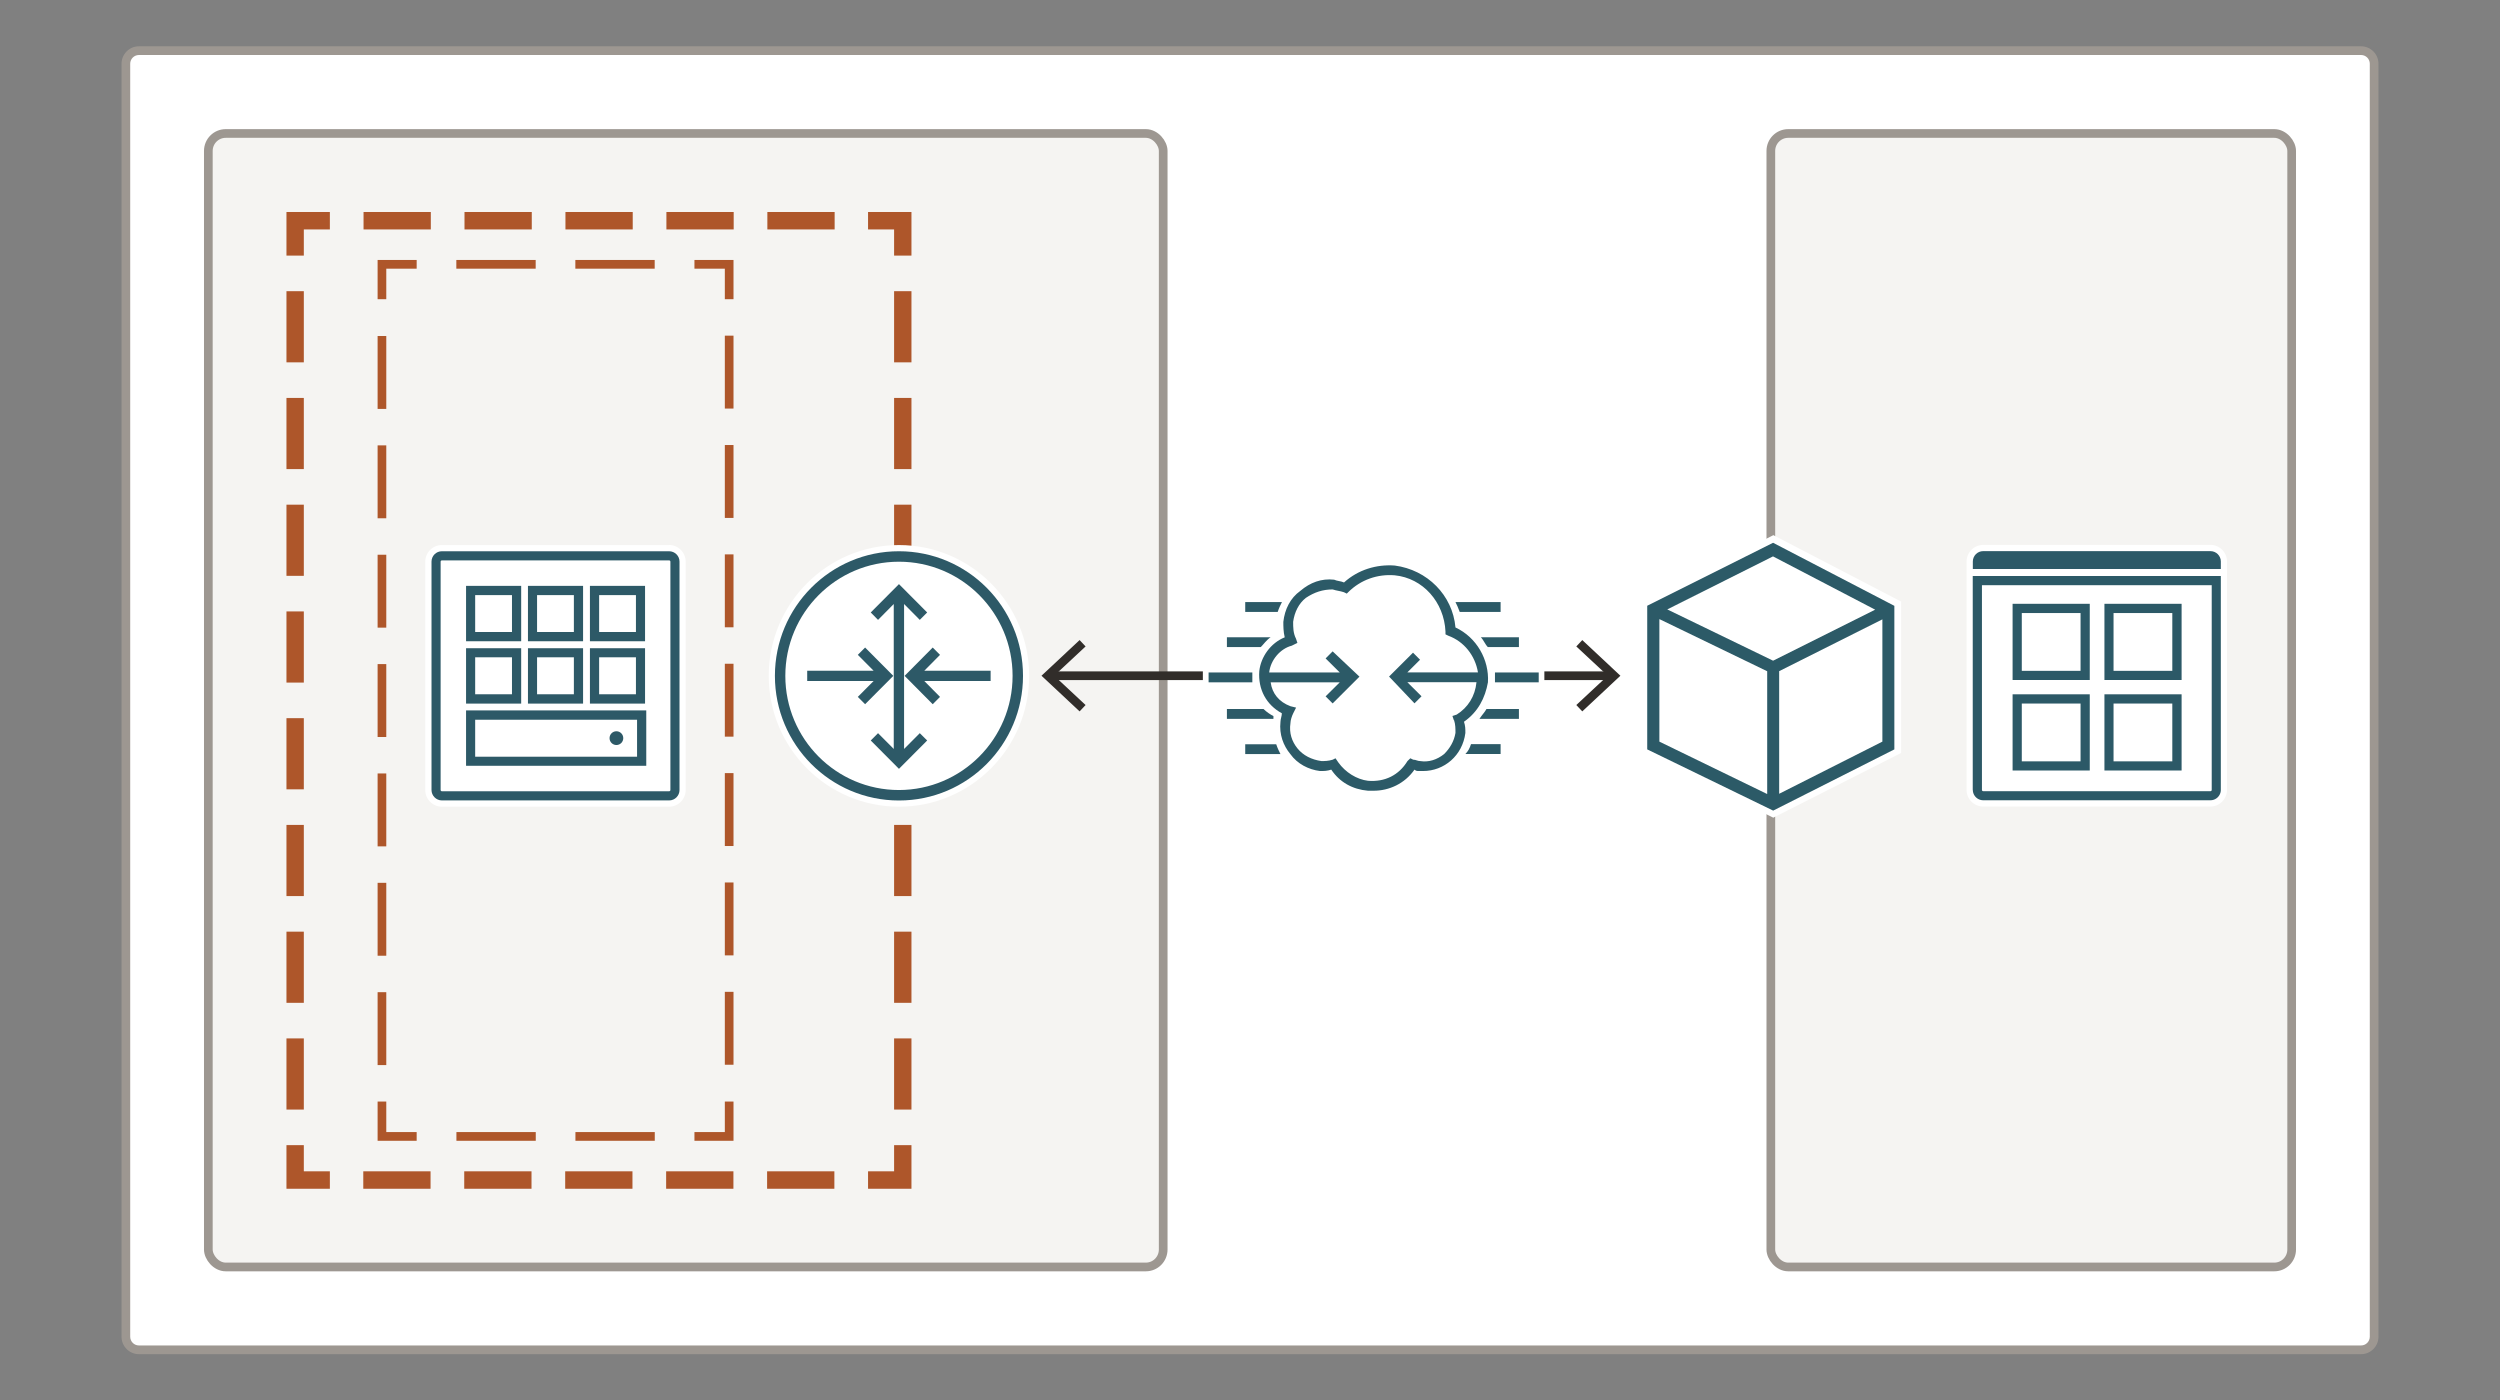<svg id="Layer_1" version="1.1" width="432" height="242" xmlns="http://www.w3.org/2000/svg"><rect width="100%" height="100%" fill="#808080" stroke="none"/><defs id="defs7"><clipPath id="clippath"><path class="cls-4" id="polygon4" d="M124.54 86.06h40V58.47h-40z"/></clipPath><style id="style2">.cls-1{stroke-dasharray:0 0 9.14 4.57}.cls-1,.cls-2,.cls-3,.cls-4,.cls-6,.cls-7,.cls-8{fill:none}.cls-1,.cls-2,.cls-3,.cls-6,.cls-7,.cls-8,.cls-9{stroke-miterlimit:10}.cls-1,.cls-2,.cls-3,.cls-6,.cls-7,.cls-8{stroke:#ae562a}.cls-2{stroke-dasharray:0 0 8.16 4.08}.cls-2,.cls-6,.cls-8{stroke-width:2px}.cls-3{stroke-dasharray:0 0 8.36 4.18}.cls-10,.cls-12,.cls-13,.cls-14,.cls-15,.cls-4{stroke-width:0}.cls-10{fill:#2c5a67}.cls-12{fill:#fff}.cls-9{fill:#f5f4f2;stroke:#9d9791}.cls-13{fill:#2d5967}.cls-6{stroke-dasharray:0 0 7.75 3.88}.cls-14{fill:#2c5967}.cls-15{fill:#312d2a}</style></defs><g id="g778" transform="translate(21 8)"><rect class="cls-12" x=".75" y=".754" width="388.5" height="224.494" rx="2.25" ry="2.26" id="rect9"/><path d="M387 1.506c.825 0 1.5.678 1.5 1.508v219.972c0 .83-.675 1.508-1.5 1.508H3c-.825 0-1.5-.678-1.5-1.508V3.014c0-.83.675-1.508 1.5-1.508h384M387 0H3C1.35 0 0 1.356 0 3.014v219.972C0 224.644 1.35 226 3 226h384c1.65 0 3-1.356 3-3.014V3.014C390 1.356 388.65 0 387 0z" id="path11" style="fill:#9d9791;stroke-width:0"/><rect id="OCI_Region_box" class="cls-9" x="15" y="15.066" width="165" height="195.866" rx="3" ry="3.014" style="stroke-width:1.503"/><rect id="OCI_Region_box-2" class="cls-9" x="285" y="15.066" width="90" height="195.866" rx="3" ry="3.014" style="stroke-width:1.503"/><g id="AD" transform="scale(1.5 1.507)"><g id="VCN_border"><path class="cls-8" id="polyline15" d="M90 126v4h-4"/><path class="cls-6" id="line17" d="M82.12 130H25.94"/><path class="cls-8" id="polyline19" d="M24 130h-4v-4"/><path class="cls-2" id="line21" d="M20 121.92V26.04"/><path class="cls-8" id="polyline23" d="M20 24v-4h4"/><path class="cls-6" id="line25" d="M27.88 20h56.18"/><path class="cls-8" id="polyline27" d="M86 20h4v4"/><path class="cls-2" id="line29" d="M90 28.08v95.88"/></g><g id="Subnet_1_border"><path class="cls-7" id="polyline32" d="M70 121v4h-4"/><path class="cls-1" id="line34" d="M61.43 125H36.29"/><path class="cls-7" id="polyline36" d="M34 125h-4v-4"/><path class="cls-3" id="line38" d="M30 116.82V31.09"/><path class="cls-7" id="polyline40" d="M30 29v-4h4"/><path class="cls-1" id="line42" d="M38.57 25h25.14"/><path class="cls-7" id="polyline44" d="M66 25h4v4"/><path class="cls-3" id="line46" d="M70 33.18v85.73"/></g></g><path id="line50" style="fill:none;stroke:#312d2a;stroke-width:1.503;stroke-miterlimit:10" d="M160.59 108.767h96.795"/><path class="cls-15" id="polygon52" d="m161.16 108.766 5.43-5.062-1.035-1.1-6.585 6.162 6.585 6.162 1.035-1.1z"/><path class="cls-15" id="polygon54" d="m256.815 108.766-5.43-5.062 1.035-1.1 6.585 6.162-6.585 6.162-1.035-1.1z"/><g id="DRG" transform="scale(1.5 1.507)"><circle class="cls-12" cx="89.56" cy="72.19" r="14.64" id="circle56"/><path class="cls-12" d="M89.56 57.9c7.89 0 14.29 6.4 14.29 14.29 0 7.89-6.4 14.29-14.29 14.29-7.89 0-14.29-6.4-14.29-14.29 0-7.89 6.4-14.29 14.29-14.29m0-.71c-8.28 0-15 6.72-15 15 0 8.28 6.72 15 15 15 8.28 0 15-6.72 15-15 0-8.28-6.72-15-15-15z" id="path58"/><path class="cls-13" d="M89.56 57.9c-7.89 0-14.29 6.4-14.29 14.29 0 7.89 6.4 14.29 14.29 14.29 7.89 0 14.29-6.4 14.29-14.29 0-7.89-6.4-14.29-14.29-14.29zm0 27.38c-7.23 0-13.09-5.86-13.09-13.09 0-7.23 5.86-13.09 13.09-13.09 7.23 0 13.09 5.86 13.09 13.09 0 7.23-5.87 13.08-13.09 13.09z" id="path60"/><path class="cls-13" id="polygon62" d="m88.96 80.57-1.81-1.81-.84.84 3.25 3.25 3.25-3.25-.85-.84-1.81 1.81V63.95l1.81 1.82.85-.85-3.25-3.25-3.25 3.25.84.85 1.81-1.82z"/><path class="cls-13" id="polygon64" d="m88.91 72.19-3.25-3.25-.84.84 1.82 1.82h-7.65v1.18h7.65l-1.82 1.82.84.84z"/><path class="cls-13" id="polygon66" d="M100.12 71.6h-7.64l1.81-1.82-.84-.84-3.24 3.25 3.24 3.25.84-.84-1.81-1.82h7.64z"/></g><g id="FastConnect" transform="scale(1.5 1.507)"><g clip-path="url(#clippath)" id="g95"><path class="cls-12" d="M144.24 85.67h-.65c-1.79-.16-3.25-.97-4.39-2.26h-1.14c-1.46-.16-2.76-.81-3.58-1.94h-5.36V79.7h4.23c-.16-.65-.33-1.45-.16-2.26h-6.18v-1.77h5.04c-.65-.81-.98-1.61-1.14-2.42h-6.01v-1.78h5.85c.16-.81.49-1.61.98-2.26h-4.71v-1.77h6.66c-.16-.48-.16-.97-.16-1.61 0-.16.16-.48.16-.65h-4.55v-1.77h5.36c.33-.48.65-.97 1.14-1.29.98-.81 2.28-1.29 3.58-1.29h.49c.33.16.81.16 1.14.32 1.46-1.29 3.25-1.94 5.04-1.94h.81c2.76.32 5.04 1.77 6.34 4.19h6.18v1.77h-5.53c.16.32.16.81.32 1.29.49.16.98.65 1.46.97h5.85v1.77h-4.39c.33.65.65 1.45.65 2.26h6.01v1.78h-6.01c0 .81-.33 1.61-.81 2.42h4.55v1.77h-6.01q-.16 0-.16.16v1.13c0 .32-.16.65-.16.97h4.06l.16.16v1.61H154c-.98 1.29-2.44 1.94-4.06 1.94h-.81c-1.3 1.45-3.09 2.26-4.88 2.26z" id="path69"/><path class="cls-12" d="M145.87 59.53h.81c2.76.32 4.88 1.94 6.01 4.19h6.18v1.13h-5.69c.33.48.33 1.13.49 1.77.65.32 1.14.65 1.63 1.13h5.69v1.13h-4.71c.65.81.98 1.77 1.14 2.9h5.85v1.13h-5.85c-.16 1.13-.65 2.1-1.14 3.07h4.71v1.13h-5.85c-.16 0-.33.16-.49.32.16.48.16.81.16 1.29s-.16.97-.33 1.29h4.39v1.13h-5.04c-.98 1.29-2.28 1.94-3.9 1.94h-.49c-.16 0-.33 0-.49-.16-1.14 1.61-2.93 2.42-4.71 2.42h-.65c-1.79-.16-3.25-.97-4.23-2.42-.32.16-.49.16-.81.16h-.49c-1.3-.16-2.6-.81-3.41-1.94h-5.2v-1.13h4.39c-.33-.81-.49-1.61-.33-2.58v-.32h-6.18v-1.13h5.53c-.98-.81-1.46-1.94-1.79-3.07h-5.85v-1.13h5.85v-.16c.16-.97.65-1.94 1.3-2.74h-5.04v-1.13h6.66c-.16-.65-.16-1.29-.16-1.77s.16-.81.33-1.13h-4.71v-1.13h5.2c.32-.48.65-.97 1.14-1.29.98-.81 2.11-1.29 3.41-1.29h.49c.33.16.81.16 1.14.32 1.46-1.29 3.25-1.94 5.04-1.94m0-.63c-1.79 0-3.74.65-5.2 1.77-.33 0-.65 0-.98-.16h-.49c-1.46 0-2.76.48-3.9 1.29-.33.32-.65.81-.98 1.29h-5.53v2.42h4.55c-.16 0-.16.16-.16.32v1.29h-6.5v2.42h4.39c-.33.48-.49.97-.49 1.61h-6.01v2.42h6.01c.16.65.49 1.13.81 1.77h-4.71v2.42h6.18c0 .48 0 1.13.16 1.61h-4.23v2.42h5.53a5.727 5.727 0 0 0 3.58 1.94h1.14c1.14 1.29 2.76 2.1 4.39 2.26h.81c1.95 0 3.74-.81 4.88-2.26h.81c1.63 0 3.09-.65 4.23-1.94h5.36v-1.94l-.16-.48h-4.06c.16-.16.16-.32.16-.48v-1.13h6.18v-2.42h-4.23c.16-.65.33-1.13.49-1.77h6.01v-2.42h-6.01c-.16-.48-.33-1.13-.49-1.61h4.23v-2.42h-6.01c-.49-.32-.98-.65-1.46-.81v-.81h5.36v-2.42h-6.34c-1.46-2.42-3.74-3.87-6.34-4.2h-.98z" id="path71"/><path class="cls-10" d="M129.45 63.73v1.13h3.74c.16-.48.33-.81.49-1.13z" id="path73"/><path class="cls-10" d="M158.87 64.86v-1.13h-5.2c.16.32.32.65.49 1.13z" id="path75"/><path class="cls-10" d="M132.38 67.76h-5.04v1.13h3.9c.33-.32.65-.81 1.14-1.13z" id="path77"/><path class="cls-10" d="M160.98 68.89v-1.13h-4.39c.32.32.49.81.81 1.13z" id="path79"/><path class="cls-10" d="M158.22 72.93h5.04V71.8h-5.04z" id="path81"/><path class="cls-10" d="M130.27 71.8h-5.04v1.13h5.04z" id="path83"/><path class="cls-10" d="M131.57 75.99h-4.23v1.13h5.36v-.32c-.33-.16-.81-.48-1.14-.81z" id="path85"/><path class="cls-10" d="M160.98 77.12v-1.13h-3.74c-.16.32-.49.65-.81 1.13z" id="path87"/><path class="cls-10" d="M158.87 81.15v-1.13h-3.41c-.16.48-.33.81-.65 1.13z" id="path89"/><path class="cls-10" d="M129.45 80.03v1.13h4.06c-.16-.32-.33-.65-.49-1.13h-3.58z" id="path91"/><path class="cls-10" d="M157.41 72.93c.16-2.58-1.3-5.16-3.74-6.29-.33-3.71-3.25-6.61-6.99-7.1-2.11-.16-4.23.48-5.85 1.94-.33-.16-.81-.16-1.14-.32-1.46-.16-2.76.32-3.9 1.29-1.14.81-1.79 2.1-1.95 3.55 0 .48 0 1.13.16 1.77-1.63.65-2.76 2.26-2.93 3.87-.16 2.1.81 3.87 2.6 4.84 0 .32-.16.65-.16.97-.16 1.45.33 2.74 1.14 3.71.81 1.13 2.11 1.78 3.41 1.94.49 0 .81 0 1.3-.16.98 1.45 2.44 2.26 4.23 2.42h.65c1.79 0 3.58-.81 4.71-2.42.16.16.33.16.49.16h.49c2.44 0 4.55-1.77 4.88-4.36 0-.48 0-.81-.16-1.29 1.63-1.13 2.44-2.74 2.76-4.52zm-3.9 4.35c.16.48.16.97.16 1.45-.16.97-.65 1.77-1.3 2.42-.81.65-1.79.97-2.76.81-.32 0-.49-.16-.81-.16l-.33-.16-.33.32c-.98 1.61-2.6 2.42-4.55 2.26-1.3-.16-2.6-.97-3.41-2.1l-.33-.48-.32.16c-.49.16-.98.16-1.3.16-1.14-.16-2.11-.65-2.76-1.45-.65-.8-.98-1.77-.81-2.9 0-.32.16-.81.32-1.13l.33-.65-.65-.16c-1.3-.48-2.11-1.45-2.28-2.74h7.96l-1.63 1.61.81.81 3.09-3.07-3.09-2.9-.81.81 1.63 1.61h-8.13c.16-1.45 1.3-2.74 2.6-3.07l.65-.32-.16-.48c-.33-.65-.33-1.29-.33-1.94.16-1.13.65-2.1 1.46-2.74.98-.65 1.95-.97 3.09-.97.49.16.81.16 1.3.32l.33.16.16-.16c1.46-1.45 3.41-2.1 5.36-1.94 3.25.32 5.69 3.07 5.85 6.45v.32l.33.16c1.79.65 3.09 2.26 3.41 4.2h-8.13l1.46-1.45-.81-.81-2.76 2.74 2.93 3.07.81-.81-1.63-1.61h7.96c-.16 1.61-.98 2.9-2.28 3.71l-.49.16.16.48z" id="path93"/></g></g><g id="Provider_or_Partner" transform="scale(1.5 1.507)"><path class="cls-12" id="polygon98" d="m190.26 56.5 14.36 7.42v16.9l-14.35 7.22-14.89-7.21V63.91z"/><path class="cls-12" d="m190.26 56.93 13.97 7.23v16.46l-13.96 7.03-14.51-7.03V64.15l14.5-7.22m0-.86-.35.18-14.49 7.21-.42.21v17.4l.43.21 14.51 7 .34.17.35-.18 13.96-7.03.42-.21V63.67l-.41-.21-13.97-7.23-.35-.18z" id="path100"/><path class="cls-4" id="polygon102" d="m189.57 71.66-12.41-5.98v14.05l12.41 6z"/><path class="cls-4" id="polygon104" d="m190.26 70.45 11.76-5.88-11.77-6.08-12.21 6.07z"/><path class="cls-4" id="polygon106" d="M190.95 71.65v14.06l11.89-5.98V65.71z"/><path class="cls-10" d="m190.26 56.93-14.5 7.22v16.47l14.51 7.02 13.96-7.02V64.16zm11.76 7.67-11.76 5.85-12.19-5.88 12.18-6.08zm-24.86 1.08 12.42 5.98v14.08l-12.42-6.01V65.69zm13.8 20.03V71.65l11.89-5.94v14.02z" id="path108"/></g><g id="VM" transform="scale(1.5 1.507)"><path class="cls-12" d="M36.91 86.83c-.85 0-1.55-.69-1.55-1.55V59.09c0-.85.69-1.55 1.55-1.55H63.1c.85 0 1.55.69 1.55 1.55v26.19c0 .85-.69 1.55-1.55 1.55z" id="path111"/><path class="cls-12" d="M63.09 57.9c.66 0 1.19.54 1.19 1.19v26.19c0 .66-.54 1.19-1.19 1.19H36.9c-.66 0-1.19-.54-1.19-1.2V59.08c0-.66.54-1.19 1.19-1.19h26.19m0-.7H36.9c-1.05 0-1.91.86-1.91 1.91v26.19c0 1.04.86 1.9 1.91 1.9h26.19c1.04 0 1.9-.86 1.9-1.91V59.09c0-1.05-.86-1.91-1.91-1.91z" id="path113"/><path class="cls-13" d="M63.09 57.9H36.9c-.66 0-1.19.54-1.19 1.19v26.19c0 .65.54 1.19 1.19 1.19h26.19c.66 0 1.19-.54 1.19-1.19V59.09c0-.66-.54-1.19-1.2-1.19zm.14 27.38c0 .07-.06.14-.14.14H36.9c-.07 0-.14-.06-.14-.14V59.09c0-.07.06-.14.14-.14h26.19c.07 0 .14.06.14.14z" id="path115"/><path class="cls-13" d="M39.69 82.5h20.76v-6.35H39.69zm1.05-5.28h18.65v4.24H40.74z" id="path117"/><circle class="cls-13" cx="57.01" cy="79.33" r=".79" id="circle119"/><path class="cls-13" d="M46.03 61.87h-6.34v6.35h6.35v-6.35zm-1.06 5.29h-4.23v-4.23h4.24v4.23z" id="path121"/><path class="cls-13" d="M53.17 61.87h-6.35v6.35h6.35zm-1.06 5.29h-4.24v-4.23h4.24z" id="path123"/><path class="cls-13" d="M46.03 69.02h-6.34v6.35h6.35v-6.35zm-1.06 5.28h-4.23v-4.24h4.24v4.24z" id="path125"/><path class="cls-13" d="M53.17 69.02h-6.35v6.35h6.35zm-1.06 5.28h-4.24v-4.24h4.24z" id="path127"/><path class="cls-13" d="M60.31 61.87h-6.35v6.35h6.35zm-1.05 5.29h-4.24v-4.23h4.24z" id="path129"/><path class="cls-13" d="M60.31 69.02h-6.35v6.35h6.35zm-1.05 5.28h-4.24v-4.24h4.24z" id="path131"/></g><path class="cls-12" d="M321.705 130.824a2.332 2.332 0 0 1-2.325-2.335V89.03a2.321 2.321 0 0 1 2.325-2.336h39.285a2.331 2.331 0 0 1 2.325 2.335v39.46a2.321 2.321 0 0 1-2.325 2.334z" id="path134"/><path class="cls-12" d="M360.976 87.236c.99 0 1.784.813 1.784 1.793v39.46c0 .994-.81 1.793-1.785 1.793H321.69c-.99 0-1.785-.814-1.785-1.808v-39.46c0-.994.81-1.793 1.785-1.793h39.285m0-1.055H321.69c-1.575 0-2.865 1.296-2.865 2.878v39.46a2.878 2.878 0 0 0 2.865 2.863h39.285c1.56 0 2.85-1.297 2.85-2.879V89.03c0-1.582-1.29-2.878-2.865-2.878z" id="path136"/><path class="cls-14" d="M340.11 96.337h-13.334v13.167h13.334zm-1.59 11.585h-10.155v-9.988h10.155z" id="path138"/><path class="cls-14" d="M355.98 96.337h-13.334v13.167h13.334zm-1.605 11.585H344.22v-9.988h10.155z" id="path140"/><path class="cls-14" d="M340.11 111.976h-13.334v13.167h13.334zm-1.59 11.585h-10.155v-9.989h10.155z" id="path142"/><path class="cls-14" d="M355.98 111.976h-13.334v13.167h13.334zm-1.605 11.585H344.22v-9.989h10.155z" id="path144"/><path class="cls-14" d="M319.905 128.488c0 .995.81 1.794 1.785 1.794h39.285c.99 0 1.785-.814 1.785-1.794V91.53h-42.87v36.958zm1.59-35.361h39.69v35.376c0 .106-.09.211-.21.211H321.69a.215.215 0 0 1-.21-.21V93.127z" id="path146"/><path class="cls-14" d="M360.976 87.236H321.69c-.99 0-1.785.813-1.785 1.793v1.295h42.855V89.03c0-.995-.81-1.793-1.785-1.793z" id="path148"/></g></svg>